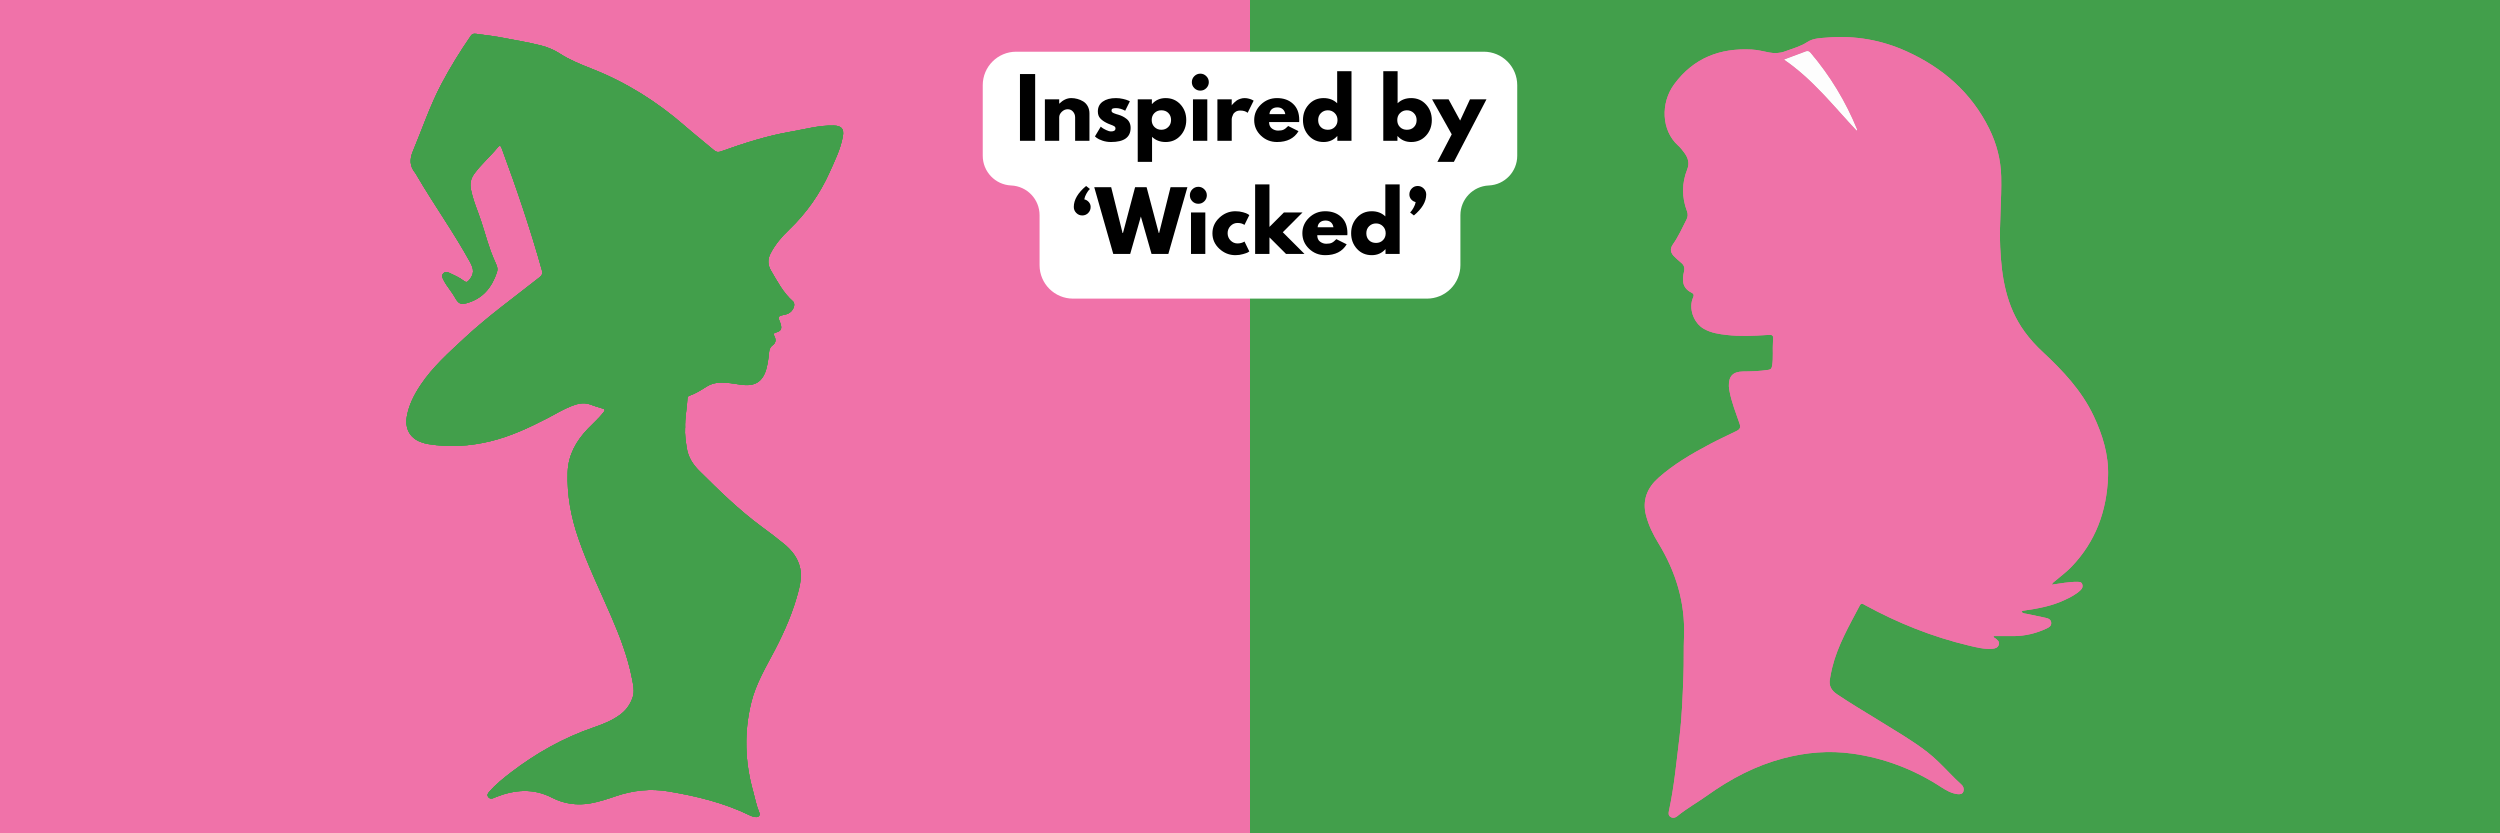 <svg xmlns="http://www.w3.org/2000/svg" xmlns:xlink="http://www.w3.org/1999/xlink" width="1200" zoomAndPan="magnify" viewBox="0 0 900 300" height="400" preserveAspectRatio="xMidYMid meet" version="1.0"><defs><g/><clipPath id="630f036d84"><path d="M 0 0 L 450 0 L 450 300 L 0 300 Z M 0 0 " clip-rule="nonzero"/></clipPath><clipPath id="856cf15c92"><rect x="0" width="450" y="0" height="300"/></clipPath><clipPath id="9548d6683c"><path d="M 0 0 L 450 0 L 450 300 L 0 300 Z M 0 0 " clip-rule="nonzero"/></clipPath><clipPath id="753f4f5908"><rect x="0" width="450" y="0" height="300"/></clipPath><clipPath id="b219a38b5c"><path d="M 146 12 L 304 12 L 304 294.465 L 146 294.465 Z M 146 12 " clip-rule="nonzero"/></clipPath><clipPath id="43a55a4546"><path d="M 0.52 0.48 L 193.48 0.48 L 193.48 89.762 L 0.52 89.762 Z M 0.52 0.48 " clip-rule="nonzero"/></clipPath><clipPath id="56331c7255"><rect x="0" width="194" y="0" height="90"/></clipPath></defs><rect x="-90" width="1080" fill="#ffffff" y="-30" height="360" fill-opacity="1"/><rect x="-90" width="1080" fill="#429f4b" y="-30" height="360" fill-opacity="1"/><g transform="matrix(1, 0, 0, 1, 450, 0)"><g clip-path="url(#856cf15c92)"><g clip-path="url(#630f036d84)"><rect x="-648" width="1296" fill="#429f4b" height="432" y="-66" fill-opacity="1"/></g></g></g><path fill="#ef72a8" d="M 738.637 210.48 C 741.816 210.066 744.77 209.418 747.805 209.477 C 748.527 209.488 749.281 209.441 749.602 210.293 C 749.906 211.105 749.66 211.793 749.059 212.383 C 747.332 214.059 745.219 215.098 743.066 216.09 C 738.578 218.168 733.793 219.062 728.949 219.762 C 728.523 219.82 728.051 219.762 727.758 220.246 C 728.277 220.918 729.102 220.871 729.812 221.023 C 731.996 221.52 734.207 221.945 736.406 222.418 C 737.422 222.629 738.367 223.02 738.438 224.234 C 738.508 225.355 737.633 225.852 736.77 226.254 C 733.098 227.977 729.234 228.934 725.168 228.992 C 722.676 229.027 720.172 228.992 717.668 228.992 C 717.691 229.594 718.105 229.617 718.34 229.809 C 719.062 230.41 719.922 230.965 719.57 232.086 C 719.215 233.195 718.211 233.492 717.207 233.562 C 714.312 233.773 711.535 233.055 708.77 232.395 C 695.609 229.254 683.156 224.27 671.309 217.777 C 670.609 217.387 670.078 216.926 669.5 218.012 C 665.707 225.25 661.559 232.336 659.586 240.363 C 659.246 241.742 658.996 243.148 658.75 244.555 C 658.336 246.891 659.328 248.566 661.23 249.867 C 666.215 253.277 671.461 256.289 676.578 259.488 C 682.391 263.125 688.379 266.523 693.812 270.738 C 696.719 272.992 699.273 275.66 701.848 278.293 C 703.219 279.699 704.602 281.094 706.066 282.402 C 706.879 283.133 707.105 284.008 706.82 284.918 C 706.504 285.934 705.5 285.992 704.613 285.875 C 702.484 285.59 700.652 284.551 698.906 283.418 C 689.102 277.02 678.418 272.91 666.828 271.293 C 658.477 270.125 650.242 270.832 642.043 272.98 C 631.941 275.637 622.965 280.395 614.527 286.418 C 611.008 288.93 607.191 291.043 603.836 293.809 C 603.113 294.398 602.277 294.656 601.402 294.09 C 600.562 293.547 600.633 292.758 600.824 291.895 C 602.727 283.098 603.539 274.148 604.629 265.238 C 605.523 257.883 605.762 250.492 606.043 243.102 C 606.223 238.438 606.07 233.773 606.246 229.109 C 606.707 216.926 603.305 205.84 597.008 195.512 C 595.117 192.418 593.523 189.184 592.59 185.629 C 591.125 180.094 593.012 175.605 597.031 172.031 C 602.68 167 609.211 163.246 615.875 159.715 C 618.934 158.098 622.09 156.684 625.184 155.137 C 626.367 154.547 626.719 153.895 626.258 152.562 C 624.926 148.68 623.375 144.852 622.621 140.793 C 622.516 140.203 622.418 139.598 622.395 139.008 C 622.301 135.434 623.859 133.777 627.512 133.742 C 630.535 133.719 633.535 133.625 636.539 133.164 C 637.578 133.012 637.824 132.574 637.98 131.605 C 638.441 128.762 638.074 125.906 638.273 123.059 C 638.453 120.508 638.441 120.449 635.828 120.617 C 631.113 120.922 626.402 121.125 621.688 120.594 C 618.84 120.273 616.039 119.848 613.477 118.43 C 609.695 116.328 607.77 110.98 609.543 107.027 C 609.98 106.047 609.543 105.645 608.914 105.34 C 605.621 103.699 605.5 100.887 606.223 97.891 C 606.578 96.402 606.281 95.387 605.09 94.488 C 604.309 93.898 603.633 93.168 602.902 92.508 C 601.391 91.137 601.059 89.66 602.242 87.984 C 604.215 85.188 605.598 82.082 607.133 79.059 C 607.641 78.066 607.711 77.086 607.32 76.047 C 605.418 71.008 605.418 65.953 607.414 60.949 C 608.324 58.672 607.664 56.758 606.328 54.953 C 605.645 54.031 604.922 53.098 604.07 52.344 C 598.117 46.961 597.715 37.066 602.762 30.266 C 609.73 20.867 619.207 17.242 630.582 17.836 C 632.699 17.941 634.801 18.484 636.902 18.898 C 638.84 19.273 640.73 19.191 642.574 18.508 C 645.328 17.469 648.188 16.762 650.715 15.094 C 652.816 13.727 655.43 13.727 657.887 13.523 C 667.762 12.723 677.309 14.398 686.277 18.449 C 699.309 24.34 709.68 33.301 716.105 46.309 C 718.777 51.719 720.277 57.453 720.43 63.559 C 720.633 72.012 719.699 80.43 720.066 88.883 C 720.539 99.754 722.227 110.285 728.832 119.387 C 730.77 122.055 732.977 124.477 735.41 126.73 C 742.629 133.449 749.375 140.602 753.664 149.645 C 756.949 156.562 759.172 163.801 758.898 171.512 C 758.461 184 754.387 195.133 745.547 204.234 C 743.871 205.961 741.898 207.387 740.066 208.969 C 739.582 209.383 738.969 209.691 738.637 210.492 Z M 642.328 21.457 C 652.688 28.531 660.105 38.152 668.449 47.02 C 668.484 46.734 668.52 46.676 668.496 46.629 C 664.371 36.547 658.797 27.348 651.742 19.027 C 651.293 18.508 650.809 18.281 650.148 18.531 C 647.645 19.465 645.137 20.395 642.316 21.457 Z M 642.328 21.457 " fill-opacity="1" fill-rule="nonzero"/><path fill="#fdfdfd" d="M 642.328 21.457 C 645.148 20.406 647.656 19.465 650.16 18.531 C 650.809 18.281 651.305 18.508 651.754 19.027 C 658.809 27.336 664.383 36.547 668.508 46.629 C 668.52 46.676 668.508 46.734 668.461 47.02 C 660.121 38.152 652.688 28.531 642.34 21.457 Z M 642.328 21.457 " fill-opacity="1" fill-rule="nonzero"/><path fill="#ef72a8" d="M 738.637 210.48 C 741.816 210.066 744.77 209.418 747.805 209.477 C 748.527 209.488 749.281 209.441 749.602 210.293 C 749.906 211.105 749.66 211.793 749.059 212.383 C 747.332 214.059 745.219 215.098 743.066 216.09 C 738.578 218.168 733.793 219.062 728.949 219.762 C 728.523 219.82 728.051 219.762 727.758 220.246 C 728.277 220.918 729.102 220.871 729.812 221.023 C 731.996 221.52 734.207 221.945 736.406 222.418 C 737.422 222.629 738.367 223.02 738.438 224.234 C 738.508 225.355 737.633 225.852 736.77 226.254 C 733.098 227.977 729.234 228.934 725.168 228.992 C 722.676 229.027 720.172 228.992 717.668 228.992 C 717.691 229.594 718.105 229.617 718.34 229.809 C 719.062 230.41 719.922 230.965 719.57 232.086 C 719.215 233.195 718.211 233.492 717.207 233.562 C 714.312 233.773 711.535 233.055 708.77 232.395 C 695.609 229.254 683.156 224.27 671.309 217.777 C 670.609 217.387 670.078 216.926 669.5 218.012 C 665.707 225.25 661.559 232.336 659.586 240.363 C 659.246 241.742 658.996 243.148 658.75 244.555 C 658.336 246.891 659.328 248.566 661.23 249.867 C 666.215 253.277 671.461 256.289 676.578 259.488 C 682.391 263.125 688.379 266.523 693.812 270.738 C 696.719 272.992 699.273 275.66 701.848 278.293 C 703.219 279.699 704.602 281.094 706.066 282.402 C 706.879 283.133 707.105 284.008 706.82 284.918 C 706.504 285.934 705.5 285.992 704.613 285.875 C 702.484 285.59 700.652 284.551 698.906 283.418 C 689.102 277.02 678.418 272.91 666.828 271.293 C 658.477 270.125 650.242 270.832 642.043 272.98 C 631.941 275.637 622.965 280.395 614.527 286.418 C 611.008 288.93 607.191 291.043 603.836 293.809 C 603.113 294.398 602.277 294.656 601.402 294.09 C 600.562 293.547 600.633 292.758 600.824 291.895 C 602.727 283.098 603.539 274.148 604.629 265.238 C 605.523 257.883 605.762 250.492 606.043 243.102 C 606.223 238.438 606.07 233.773 606.246 229.109 C 606.707 216.926 603.305 205.84 597.008 195.512 C 595.117 192.418 593.523 189.184 592.59 185.629 C 591.125 180.094 593.012 175.605 597.031 172.031 C 602.68 167 609.211 163.246 615.875 159.715 C 618.934 158.098 622.09 156.684 625.184 155.137 C 626.367 154.547 626.719 153.895 626.258 152.562 C 624.926 148.68 623.375 144.852 622.621 140.793 C 622.516 140.203 622.418 139.598 622.395 139.008 C 622.301 135.434 623.859 133.777 627.512 133.742 C 630.535 133.719 633.535 133.625 636.539 133.164 C 637.578 133.012 637.824 132.574 637.98 131.605 C 638.441 128.762 638.074 125.906 638.273 123.059 C 638.453 120.508 638.441 120.449 635.828 120.617 C 631.113 120.922 626.402 121.125 621.688 120.594 C 618.84 120.273 616.039 119.848 613.477 118.43 C 609.695 116.328 607.77 110.98 609.543 107.027 C 609.98 106.047 609.543 105.645 608.914 105.34 C 605.621 103.699 605.5 100.887 606.223 97.891 C 606.578 96.402 606.281 95.387 605.09 94.488 C 604.309 93.898 603.633 93.168 602.902 92.508 C 601.391 91.137 601.059 89.66 602.242 87.984 C 604.215 85.188 605.598 82.082 607.133 79.059 C 607.641 78.066 607.711 77.086 607.32 76.047 C 605.418 71.008 605.418 65.953 607.414 60.949 C 608.324 58.672 607.664 56.758 606.328 54.953 C 605.645 54.031 604.922 53.098 604.07 52.344 C 598.117 46.961 597.715 37.066 602.762 30.266 C 609.73 20.867 619.207 17.242 630.582 17.836 C 632.699 17.941 634.801 18.484 636.902 18.898 C 638.84 19.273 640.73 19.191 642.574 18.508 C 645.328 17.469 648.188 16.762 650.715 15.094 C 652.816 13.727 655.43 13.727 657.887 13.523 C 667.762 12.723 677.309 14.398 686.277 18.449 C 699.309 24.34 709.68 33.301 716.105 46.309 C 718.777 51.719 720.277 57.453 720.43 63.559 C 720.633 72.012 719.699 80.43 720.066 88.883 C 720.539 99.754 722.227 110.285 728.832 119.387 C 730.77 122.055 732.977 124.477 735.41 126.73 C 742.629 133.449 749.375 140.602 753.664 149.645 C 756.949 156.562 759.172 163.801 758.898 171.512 C 758.461 184 754.387 195.133 745.547 204.234 C 743.871 205.961 741.898 207.387 740.066 208.969 C 739.582 209.383 738.969 209.691 738.637 210.492 Z M 642.328 21.457 C 652.688 28.531 660.105 38.152 668.449 47.02 C 668.484 46.734 668.52 46.676 668.496 46.629 C 664.371 36.547 658.797 27.348 651.742 19.027 C 651.293 18.508 650.809 18.281 650.148 18.531 C 647.645 19.465 645.137 20.395 642.316 21.457 Z M 642.328 21.457 " fill-opacity="1" fill-rule="nonzero"/><path fill="#fdfdfd" d="M 642.328 21.457 C 645.148 20.406 647.656 19.465 650.16 18.531 C 650.809 18.281 651.305 18.508 651.754 19.027 C 658.809 27.336 664.383 36.547 668.508 46.629 C 668.52 46.676 668.508 46.734 668.461 47.02 C 660.121 38.152 652.688 28.531 642.34 21.457 Z M 642.328 21.457 " fill-opacity="1" fill-rule="nonzero"/><g><g clip-path="url(#753f4f5908)"><g clip-path="url(#9548d6683c)"><rect x="-198" width="1296" fill="#f072a9" height="432" y="-66" fill-opacity="1"/></g></g></g><g clip-path="url(#b219a38b5c)"><path fill="#429f4b" d="M 246.633 154.047 C 246.496 156.383 246.855 158.805 247.219 161.23 C 247.715 164.523 249.406 167.184 251.719 169.484 C 258.84 176.555 266 183.578 274.105 189.555 C 276.855 191.582 279.602 193.633 282.238 195.809 C 285.07 198.145 287.32 200.953 288.078 204.668 C 288.613 207.305 288.18 209.926 287.52 212.488 C 285.594 220.008 282.559 227.066 278.98 233.941 C 275.773 240.066 272.156 246.008 270.465 252.844 C 267.816 263.598 268.141 274.262 271.125 284.875 C 271.844 287.449 272.305 290.094 273.359 292.582 C 273.746 293.488 273.125 294.234 272.094 294.137 C 271.359 294.062 270.637 293.875 269.969 293.539 C 260.656 288.988 250.688 286.578 240.555 284.887 C 234.227 283.832 227.938 284.504 221.82 286.578 C 218.801 287.598 215.777 288.629 212.621 289.188 C 207.773 290.047 203.113 289.41 198.734 287.164 C 192.047 283.719 185.371 284.254 178.633 286.891 C 178.375 286.988 178.125 287.102 177.875 287.223 C 177.094 287.574 176.309 287.672 175.75 286.891 C 175.203 286.117 175.715 285.508 176.223 284.938 C 178.523 282.316 181.246 280.152 183.992 278.039 C 193.004 271.129 202.789 265.648 213.566 261.918 C 217.07 260.699 220.613 259.371 223.609 257.008 C 225.648 255.406 227.031 253.305 227.801 250.93 C 228.496 248.793 227.949 246.52 227.539 244.355 C 226.047 236.602 223.227 229.281 220.117 222.047 C 216.066 212.625 211.516 203.414 208.184 193.695 C 205.547 186.027 204.082 178.172 204.355 170.031 C 204.566 163.742 207.449 158.73 211.664 154.32 C 213.516 152.379 215.555 150.629 217.223 148.504 C 217.793 147.77 218.016 147.348 216.836 147.035 C 215.32 146.637 213.84 146.078 212.359 145.57 C 210.109 144.797 207.996 145.309 205.883 146.117 C 202.801 147.297 200.016 149.035 197.109 150.539 C 190.492 153.957 183.73 157.129 176.461 158.867 C 169.176 160.621 161.754 161.094 154.309 159.887 C 153.312 159.727 152.316 159.453 151.371 159.09 C 147.496 157.586 145.73 154.219 146.461 149.957 C 147.195 145.77 149.098 142.09 151.41 138.609 C 155.762 132.082 161.578 126.938 167.273 121.641 C 175.762 113.75 185.16 107.012 194.223 99.84 C 195.145 99.109 195.418 98.449 195.082 97.27 C 190.93 82.441 185.992 67.887 180.648 53.457 C 180.227 52.301 179.879 52.176 179.094 53.145 C 176.461 56.414 173.203 59.137 170.715 62.578 C 169.41 64.395 169.102 66.219 169.547 68.32 C 170.105 70.992 170.988 73.578 171.973 76.125 C 173.762 80.789 174.953 85.648 176.633 90.348 C 177.242 92.035 177.977 93.688 178.695 95.344 C 179.094 96.238 179.195 97.094 178.883 98.027 C 177.055 103.547 173.711 107.598 167.918 109.152 C 165.695 109.746 164.949 109.152 163.793 107.102 C 162.883 105.496 161.703 104.055 160.684 102.516 C 160.223 101.816 159.812 101.098 159.465 100.352 C 159.141 99.656 159.02 98.91 159.703 98.312 C 160.312 97.789 160.98 97.891 161.652 98.199 C 163.504 99.047 165.371 99.879 167 101.121 C 167.871 101.781 168.266 101.582 168.965 100.738 C 170.703 98.598 170.652 96.957 169.223 94.359 C 163.406 83.77 156.371 73.938 150.266 63.547 C 149.98 63.074 149.746 62.555 149.395 62.133 C 147.445 59.746 147.48 57.246 148.625 54.5 C 152.008 46.41 154.793 38.055 158.895 30.273 C 162.062 24.258 165.645 18.48 169.512 12.887 C 170.219 11.867 171.164 12.152 172.008 12.266 C 175.078 12.652 178.148 13.047 181.184 13.633 C 185.758 14.516 190.371 15.25 194.895 16.418 C 197.246 17.027 199.434 17.957 201.484 19.262 C 205.039 21.551 208.953 23.152 212.859 24.684 C 225.266 29.543 236.367 36.477 246.398 45.203 C 249.879 48.234 253.508 51.121 257.039 54.09 C 257.809 54.75 258.52 54.898 259.523 54.523 C 267.879 51.516 276.332 48.82 285.109 47.328 C 290.105 46.469 295.027 45.055 300.176 45.203 C 302.961 45.289 303.93 46.383 303.418 49.156 C 302.586 53.703 300.535 57.805 298.672 61.98 C 295.152 69.852 290.293 76.734 284.062 82.703 C 281.453 85.199 279.105 87.922 277.414 91.18 C 276.281 93.355 276.32 95.305 277.574 97.457 C 279.875 101.359 281.949 105.387 285.43 108.457 C 286.625 109.512 285.555 112.098 283.668 112.918 C 282.957 113.227 282.164 113.352 281.391 113.527 C 280.422 113.75 280.051 114.234 280.496 115.215 C 280.707 115.676 280.871 116.16 281.02 116.645 C 281.555 118.336 281.145 119.207 279.426 119.652 C 278.445 119.902 278.371 120.273 278.793 121.094 C 279.426 122.301 279.316 123.418 278.148 124.289 C 276.703 125.348 276.867 126.988 276.691 128.465 C 276.531 129.758 276.332 131.027 276.02 132.281 C 274.715 137.426 271.867 139.266 266.598 138.461 C 264.223 138.098 261.863 137.688 259.438 137.727 C 257.637 137.75 255.98 138.16 254.441 139.129 C 252.453 140.387 250.461 141.664 248.211 142.449 C 247.789 142.598 247.516 142.797 247.492 143.32 C 247.328 146.875 246.523 150.367 246.66 154.07 Z M 246.633 154.047 " fill-opacity="1" fill-rule="nonzero"/><path fill="#429f4b" d="M 246.633 154.047 C 246.496 156.383 246.855 158.805 247.219 161.23 C 247.715 164.523 249.406 167.184 251.719 169.484 C 258.84 176.555 266 183.578 274.105 189.555 C 276.855 191.582 279.602 193.633 282.238 195.809 C 285.07 198.145 287.32 200.953 288.078 204.668 C 288.613 207.305 288.18 209.926 287.52 212.488 C 285.594 220.008 282.559 227.066 278.98 233.941 C 275.773 240.066 272.156 246.008 270.465 252.844 C 267.816 263.598 268.141 274.262 271.125 284.875 C 271.844 287.449 272.305 290.094 273.359 292.582 C 273.746 293.488 273.125 294.234 272.094 294.137 C 271.359 294.062 270.637 293.875 269.969 293.539 C 260.656 288.988 250.688 286.578 240.555 284.887 C 234.227 283.832 227.938 284.504 221.82 286.578 C 218.801 287.598 215.777 288.629 212.621 289.188 C 207.773 290.047 203.113 289.41 198.734 287.164 C 192.047 283.719 185.371 284.254 178.633 286.891 C 178.375 286.988 178.125 287.102 177.875 287.223 C 177.094 287.574 176.309 287.672 175.75 286.891 C 175.203 286.117 175.715 285.508 176.223 284.938 C 178.523 282.316 181.246 280.152 183.992 278.039 C 193.004 271.129 202.789 265.648 213.566 261.918 C 217.07 260.699 220.613 259.371 223.609 257.008 C 225.648 255.406 227.031 253.305 227.801 250.93 C 228.496 248.793 227.949 246.52 227.539 244.355 C 226.047 236.602 223.227 229.281 220.117 222.047 C 216.066 212.625 211.516 203.414 208.184 193.695 C 205.547 186.027 204.082 178.172 204.355 170.031 C 204.566 163.742 207.449 158.73 211.664 154.32 C 213.516 152.379 215.555 150.629 217.223 148.504 C 217.793 147.77 218.016 147.348 216.836 147.035 C 215.32 146.637 213.84 146.078 212.359 145.57 C 210.109 144.797 207.996 145.309 205.883 146.117 C 202.801 147.297 200.016 149.035 197.109 150.539 C 190.492 153.957 183.73 157.129 176.461 158.867 C 169.176 160.621 161.754 161.094 154.309 159.887 C 153.312 159.727 152.316 159.453 151.371 159.09 C 147.496 157.586 145.73 154.219 146.461 149.957 C 147.195 145.77 149.098 142.09 151.41 138.609 C 155.762 132.082 161.578 126.938 167.273 121.641 C 175.762 113.75 185.16 107.012 194.223 99.84 C 195.145 99.109 195.418 98.449 195.082 97.27 C 190.93 82.441 185.992 67.887 180.648 53.457 C 180.227 52.301 179.879 52.176 179.094 53.145 C 176.461 56.414 173.203 59.137 170.715 62.578 C 169.41 64.395 169.102 66.219 169.547 68.32 C 170.105 70.992 170.988 73.578 171.973 76.125 C 173.762 80.789 174.953 85.648 176.633 90.348 C 177.242 92.035 177.977 93.688 178.695 95.344 C 179.094 96.238 179.195 97.094 178.883 98.027 C 177.055 103.547 173.711 107.598 167.918 109.152 C 165.695 109.746 164.949 109.152 163.793 107.102 C 162.883 105.496 161.703 104.055 160.684 102.516 C 160.223 101.816 159.812 101.098 159.465 100.352 C 159.141 99.656 159.02 98.91 159.703 98.312 C 160.312 97.789 160.98 97.891 161.652 98.199 C 163.504 99.047 165.371 99.879 167 101.121 C 167.871 101.781 168.266 101.582 168.965 100.738 C 170.703 98.598 170.652 96.957 169.223 94.359 C 163.406 83.77 156.371 73.938 150.266 63.547 C 149.98 63.074 149.746 62.555 149.395 62.133 C 147.445 59.746 147.48 57.246 148.625 54.5 C 152.008 46.41 154.793 38.055 158.895 30.273 C 162.062 24.258 165.645 18.48 169.512 12.887 C 170.219 11.867 171.164 12.152 172.008 12.266 C 175.078 12.652 178.148 13.047 181.184 13.633 C 185.758 14.516 190.371 15.25 194.895 16.418 C 197.246 17.027 199.434 17.957 201.484 19.262 C 205.039 21.551 208.953 23.152 212.859 24.684 C 225.266 29.543 236.367 36.477 246.398 45.203 C 249.879 48.234 253.508 51.121 257.039 54.09 C 257.809 54.75 258.52 54.898 259.523 54.523 C 267.879 51.516 276.332 48.82 285.109 47.328 C 290.105 46.469 295.027 45.055 300.176 45.203 C 302.961 45.289 303.93 46.383 303.418 49.156 C 302.586 53.703 300.535 57.805 298.672 61.98 C 295.152 69.852 290.293 76.734 284.062 82.703 C 281.453 85.199 279.105 87.922 277.414 91.18 C 276.281 93.355 276.32 95.305 277.574 97.457 C 279.875 101.359 281.949 105.387 285.43 108.457 C 286.625 109.512 285.555 112.098 283.668 112.918 C 282.957 113.227 282.164 113.352 281.391 113.527 C 280.422 113.75 280.051 114.234 280.496 115.215 C 280.707 115.676 280.871 116.16 281.02 116.645 C 281.555 118.336 281.145 119.207 279.426 119.652 C 278.445 119.902 278.371 120.273 278.793 121.094 C 279.426 122.301 279.316 123.418 278.148 124.289 C 276.703 125.348 276.867 126.988 276.691 128.465 C 276.531 129.758 276.332 131.027 276.02 132.281 C 274.715 137.426 271.867 139.266 266.598 138.461 C 264.223 138.098 261.863 137.688 259.438 137.727 C 257.637 137.75 255.98 138.16 254.441 139.129 C 252.453 140.387 250.461 141.664 248.211 142.449 C 247.789 142.598 247.516 142.797 247.492 143.32 C 247.328 146.875 246.523 150.367 246.66 154.07 Z M 246.633 154.047 " fill-opacity="1" fill-rule="nonzero"/><path fill="#429f4b" d="M 246.633 154.047 C 246.496 156.383 246.855 158.805 247.219 161.23 C 247.715 164.523 249.406 167.184 251.719 169.484 C 258.84 176.555 266 183.578 274.105 189.555 C 276.855 191.582 279.602 193.633 282.238 195.809 C 285.07 198.145 287.32 200.953 288.078 204.668 C 288.613 207.305 288.18 209.926 287.52 212.488 C 285.594 220.008 282.559 227.066 278.98 233.941 C 275.773 240.066 272.156 246.008 270.465 252.844 C 267.816 263.598 268.141 274.262 271.125 284.875 C 271.844 287.449 272.305 290.094 273.359 292.582 C 273.746 293.488 273.125 294.234 272.094 294.137 C 271.359 294.062 270.637 293.875 269.969 293.539 C 260.656 288.988 250.688 286.578 240.555 284.887 C 234.227 283.832 227.938 284.504 221.82 286.578 C 218.801 287.598 215.777 288.629 212.621 289.188 C 207.773 290.047 203.113 289.41 198.734 287.164 C 192.047 283.719 185.371 284.254 178.633 286.891 C 178.375 286.988 178.125 287.102 177.875 287.223 C 177.094 287.574 176.309 287.672 175.75 286.891 C 175.203 286.117 175.715 285.508 176.223 284.938 C 178.523 282.316 181.246 280.152 183.992 278.039 C 193.004 271.129 202.789 265.648 213.566 261.918 C 217.07 260.699 220.613 259.371 223.609 257.008 C 225.648 255.406 227.031 253.305 227.801 250.93 C 228.496 248.793 227.949 246.52 227.539 244.355 C 226.047 236.602 223.227 229.281 220.117 222.047 C 216.066 212.625 211.516 203.414 208.184 193.695 C 205.547 186.027 204.082 178.172 204.355 170.031 C 204.566 163.742 207.449 158.73 211.664 154.32 C 213.516 152.379 215.555 150.629 217.223 148.504 C 217.793 147.77 218.016 147.348 216.836 147.035 C 215.32 146.637 213.84 146.078 212.359 145.57 C 210.109 144.797 207.996 145.309 205.883 146.117 C 202.801 147.297 200.016 149.035 197.109 150.539 C 190.492 153.957 183.73 157.129 176.461 158.867 C 169.176 160.621 161.754 161.094 154.309 159.887 C 153.312 159.727 152.316 159.453 151.371 159.09 C 147.496 157.586 145.73 154.219 146.461 149.957 C 147.195 145.77 149.098 142.09 151.41 138.609 C 155.762 132.082 161.578 126.938 167.273 121.641 C 175.762 113.75 185.16 107.012 194.223 99.84 C 195.145 99.109 195.418 98.449 195.082 97.27 C 190.93 82.441 185.992 67.887 180.648 53.457 C 180.227 52.301 179.879 52.176 179.094 53.145 C 176.461 56.414 173.203 59.137 170.715 62.578 C 169.41 64.395 169.102 66.219 169.547 68.32 C 170.105 70.992 170.988 73.578 171.973 76.125 C 173.762 80.789 174.953 85.648 176.633 90.348 C 177.242 92.035 177.977 93.688 178.695 95.344 C 179.094 96.238 179.195 97.094 178.883 98.027 C 177.055 103.547 173.711 107.598 167.918 109.152 C 165.695 109.746 164.949 109.152 163.793 107.102 C 162.883 105.496 161.703 104.055 160.684 102.516 C 160.223 101.816 159.812 101.098 159.465 100.352 C 159.141 99.656 159.02 98.91 159.703 98.312 C 160.312 97.789 160.98 97.891 161.652 98.199 C 163.504 99.047 165.371 99.879 167 101.121 C 167.871 101.781 168.266 101.582 168.965 100.738 C 170.703 98.598 170.652 96.957 169.223 94.359 C 163.406 83.77 156.371 73.938 150.266 63.547 C 149.98 63.074 149.746 62.555 149.395 62.133 C 147.445 59.746 147.48 57.246 148.625 54.5 C 152.008 46.41 154.793 38.055 158.895 30.273 C 162.062 24.258 165.645 18.48 169.512 12.887 C 170.219 11.867 171.164 12.152 172.008 12.266 C 175.078 12.652 178.148 13.047 181.184 13.633 C 185.758 14.516 190.371 15.25 194.895 16.418 C 197.246 17.027 199.434 17.957 201.484 19.262 C 205.039 21.551 208.953 23.152 212.859 24.684 C 225.266 29.543 236.367 36.477 246.398 45.203 C 249.879 48.234 253.508 51.121 257.039 54.09 C 257.809 54.75 258.52 54.898 259.523 54.523 C 267.879 51.516 276.332 48.82 285.109 47.328 C 290.105 46.469 295.027 45.055 300.176 45.203 C 302.961 45.289 303.93 46.383 303.418 49.156 C 302.586 53.703 300.535 57.805 298.672 61.98 C 295.152 69.852 290.293 76.734 284.062 82.703 C 281.453 85.199 279.105 87.922 277.414 91.18 C 276.281 93.355 276.32 95.305 277.574 97.457 C 279.875 101.359 281.949 105.387 285.43 108.457 C 286.625 109.512 285.555 112.098 283.668 112.918 C 282.957 113.227 282.164 113.352 281.391 113.527 C 280.422 113.75 280.051 114.234 280.496 115.215 C 280.707 115.676 280.871 116.16 281.02 116.645 C 281.555 118.336 281.145 119.207 279.426 119.652 C 278.445 119.902 278.371 120.273 278.793 121.094 C 279.426 122.301 279.316 123.418 278.148 124.289 C 276.703 125.348 276.867 126.988 276.691 128.465 C 276.531 129.758 276.332 131.027 276.02 132.281 C 274.715 137.426 271.867 139.266 266.598 138.461 C 264.223 138.098 261.863 137.688 259.438 137.727 C 257.637 137.75 255.98 138.16 254.441 139.129 C 252.453 140.387 250.461 141.664 248.211 142.449 C 247.789 142.598 247.516 142.797 247.492 143.32 C 247.328 146.875 246.523 150.367 246.66 154.07 Z M 246.633 154.047 " fill-opacity="1" fill-rule="nonzero"/><path fill="#429f4b" d="M 246.633 154.047 C 246.496 156.383 246.855 158.805 247.219 161.23 C 247.715 164.523 249.406 167.184 251.719 169.484 C 258.84 176.555 266 183.578 274.105 189.555 C 276.855 191.582 279.602 193.633 282.238 195.809 C 285.07 198.145 287.32 200.953 288.078 204.668 C 288.613 207.305 288.18 209.926 287.52 212.488 C 285.594 220.008 282.559 227.066 278.98 233.941 C 275.773 240.066 272.156 246.008 270.465 252.844 C 267.816 263.598 268.141 274.262 271.125 284.875 C 271.844 287.449 272.305 290.094 273.359 292.582 C 273.746 293.488 273.125 294.234 272.094 294.137 C 271.359 294.062 270.637 293.875 269.969 293.539 C 260.656 288.988 250.688 286.578 240.555 284.887 C 234.227 283.832 227.938 284.504 221.82 286.578 C 218.801 287.598 215.777 288.629 212.621 289.188 C 207.773 290.047 203.113 289.41 198.734 287.164 C 192.047 283.719 185.371 284.254 178.633 286.891 C 178.375 286.988 178.125 287.102 177.875 287.223 C 177.094 287.574 176.309 287.672 175.75 286.891 C 175.203 286.117 175.715 285.508 176.223 284.938 C 178.523 282.316 181.246 280.152 183.992 278.039 C 193.004 271.129 202.789 265.648 213.566 261.918 C 217.07 260.699 220.613 259.371 223.609 257.008 C 225.648 255.406 227.031 253.305 227.801 250.93 C 228.496 248.793 227.949 246.52 227.539 244.355 C 226.047 236.602 223.227 229.281 220.117 222.047 C 216.066 212.625 211.516 203.414 208.184 193.695 C 205.547 186.027 204.082 178.172 204.355 170.031 C 204.566 163.742 207.449 158.73 211.664 154.32 C 213.516 152.379 215.555 150.629 217.223 148.504 C 217.793 147.77 218.016 147.348 216.836 147.035 C 215.32 146.637 213.84 146.078 212.359 145.57 C 210.109 144.797 207.996 145.309 205.883 146.117 C 202.801 147.297 200.016 149.035 197.109 150.539 C 190.492 153.957 183.73 157.129 176.461 158.867 C 169.176 160.621 161.754 161.094 154.309 159.887 C 153.312 159.727 152.316 159.453 151.371 159.09 C 147.496 157.586 145.73 154.219 146.461 149.957 C 147.195 145.77 149.098 142.09 151.41 138.609 C 155.762 132.082 161.578 126.938 167.273 121.641 C 175.762 113.75 185.16 107.012 194.223 99.84 C 195.145 99.109 195.418 98.449 195.082 97.27 C 190.93 82.441 185.992 67.887 180.648 53.457 C 180.227 52.301 179.879 52.176 179.094 53.145 C 176.461 56.414 173.203 59.137 170.715 62.578 C 169.41 64.395 169.102 66.219 169.547 68.32 C 170.105 70.992 170.988 73.578 171.973 76.125 C 173.762 80.789 174.953 85.648 176.633 90.348 C 177.242 92.035 177.977 93.688 178.695 95.344 C 179.094 96.238 179.195 97.094 178.883 98.027 C 177.055 103.547 173.711 107.598 167.918 109.152 C 165.695 109.746 164.949 109.152 163.793 107.102 C 162.883 105.496 161.703 104.055 160.684 102.516 C 160.223 101.816 159.812 101.098 159.465 100.352 C 159.141 99.656 159.02 98.91 159.703 98.312 C 160.312 97.789 160.98 97.891 161.652 98.199 C 163.504 99.047 165.371 99.879 167 101.121 C 167.871 101.781 168.266 101.582 168.965 100.738 C 170.703 98.598 170.652 96.957 169.223 94.359 C 163.406 83.77 156.371 73.938 150.266 63.547 C 149.98 63.074 149.746 62.555 149.395 62.133 C 147.445 59.746 147.48 57.246 148.625 54.5 C 152.008 46.41 154.793 38.055 158.895 30.273 C 162.062 24.258 165.645 18.48 169.512 12.887 C 170.219 11.867 171.164 12.152 172.008 12.266 C 175.078 12.652 178.148 13.047 181.184 13.633 C 185.758 14.516 190.371 15.25 194.895 16.418 C 197.246 17.027 199.434 17.957 201.484 19.262 C 205.039 21.551 208.953 23.152 212.859 24.684 C 225.266 29.543 236.367 36.477 246.398 45.203 C 249.879 48.234 253.508 51.121 257.039 54.09 C 257.809 54.75 258.52 54.898 259.523 54.523 C 267.879 51.516 276.332 48.82 285.109 47.328 C 290.105 46.469 295.027 45.055 300.176 45.203 C 302.961 45.289 303.93 46.383 303.418 49.156 C 302.586 53.703 300.535 57.805 298.672 61.98 C 295.152 69.852 290.293 76.734 284.062 82.703 C 281.453 85.199 279.105 87.922 277.414 91.18 C 276.281 93.355 276.32 95.305 277.574 97.457 C 279.875 101.359 281.949 105.387 285.43 108.457 C 286.625 109.512 285.555 112.098 283.668 112.918 C 282.957 113.227 282.164 113.352 281.391 113.527 C 280.422 113.75 280.051 114.234 280.496 115.215 C 280.707 115.676 280.871 116.16 281.02 116.645 C 281.555 118.336 281.145 119.207 279.426 119.652 C 278.445 119.902 278.371 120.273 278.793 121.094 C 279.426 122.301 279.316 123.418 278.148 124.289 C 276.703 125.348 276.867 126.988 276.691 128.465 C 276.531 129.758 276.332 131.027 276.02 132.281 C 274.715 137.426 271.867 139.266 266.598 138.461 C 264.223 138.098 261.863 137.688 259.438 137.727 C 257.637 137.75 255.98 138.16 254.441 139.129 C 252.453 140.387 250.461 141.664 248.211 142.449 C 247.789 142.598 247.516 142.797 247.492 143.32 C 247.328 146.875 246.523 150.367 246.66 154.07 Z M 246.633 154.047 " fill-opacity="1" fill-rule="nonzero"/></g><g transform="matrix(1, 0, 0, 1, 353, 18)"><g clip-path="url(#56331c7255)"><g clip-path="url(#43a55a4546)"><path fill="#ffffff" d="M 21.246 77.465 L 21.246 59.461 C 21.246 53.734 16.738 49.023 11.016 48.77 C 5.297 48.52 0.789 43.805 0.789 38.078 L 0.789 12.652 C 0.789 6.004 6.18 0.613 12.828 0.613 L 181.164 0.613 C 184.355 0.613 187.418 1.883 189.676 4.141 C 191.934 6.398 193.203 9.461 193.203 12.652 L 193.203 38.078 C 193.203 43.805 188.695 48.52 182.977 48.77 C 177.254 49.023 172.746 53.734 172.746 59.461 L 172.746 77.465 C 172.746 80.66 171.48 83.723 169.223 85.98 C 166.961 88.238 163.902 89.504 160.707 89.504 L 33.285 89.504 C 26.637 89.504 21.246 84.113 21.246 77.465 Z M 21.246 77.465 " fill-opacity="1" fill-rule="nonzero"/></g><g fill="#000000" fill-opacity="1"><g transform="translate(12.438, 32.688)"><g><path d="M 7.219 -24.031 L 7.219 0 L 1.75 0 L 1.75 -24.031 Z M 7.219 -24.031 "/></g></g></g><g fill="#000000" fill-opacity="1"><g transform="translate(21.406, 32.688)"><g><path d="M 1.75 0 L 1.75 -14.938 L 6.906 -14.938 L 6.906 -13.375 L 6.953 -13.375 C 8.297 -14.707 9.727 -15.375 11.25 -15.375 C 11.977 -15.375 12.707 -15.273 13.438 -15.078 C 14.164 -14.891 14.863 -14.594 15.531 -14.188 C 16.207 -13.781 16.754 -13.203 17.172 -12.453 C 17.586 -11.703 17.797 -10.832 17.797 -9.844 L 17.797 0 L 12.641 0 L 12.641 -8.453 C 12.641 -9.223 12.391 -9.898 11.891 -10.484 C 11.398 -11.066 10.754 -11.359 9.953 -11.359 C 9.18 -11.359 8.477 -11.055 7.844 -10.453 C 7.219 -9.848 6.906 -9.18 6.906 -8.453 L 6.906 0 Z M 1.75 0 "/></g></g></g><g fill="#000000" fill-opacity="1"><g transform="translate(40.507, 32.688)"><g><path d="M 8.25 -15.375 C 9.102 -15.375 9.945 -15.273 10.781 -15.078 C 11.613 -14.891 12.234 -14.695 12.641 -14.5 L 13.25 -14.219 L 11.562 -10.828 C 10.395 -11.453 9.289 -11.766 8.25 -11.766 C 7.664 -11.766 7.25 -11.703 7 -11.578 C 6.758 -11.453 6.641 -11.211 6.641 -10.859 C 6.641 -10.785 6.648 -10.707 6.672 -10.625 C 6.691 -10.551 6.727 -10.477 6.781 -10.406 C 6.844 -10.344 6.895 -10.285 6.938 -10.234 C 6.988 -10.191 7.07 -10.141 7.188 -10.078 C 7.312 -10.016 7.406 -9.969 7.469 -9.938 C 7.539 -9.914 7.648 -9.875 7.797 -9.812 C 7.953 -9.758 8.066 -9.719 8.141 -9.688 C 8.223 -9.656 8.359 -9.609 8.547 -9.547 C 8.734 -9.492 8.875 -9.457 8.969 -9.438 C 9.57 -9.258 10.098 -9.062 10.547 -8.844 C 10.992 -8.633 11.461 -8.344 11.953 -7.969 C 12.453 -7.602 12.836 -7.141 13.109 -6.578 C 13.379 -6.016 13.516 -5.375 13.516 -4.656 C 13.516 -1.258 11.156 0.438 6.438 0.438 C 5.363 0.438 4.348 0.273 3.391 -0.047 C 2.43 -0.379 1.738 -0.711 1.312 -1.047 L 0.672 -1.578 L 2.766 -5.094 C 2.922 -4.957 3.125 -4.797 3.375 -4.609 C 3.625 -4.43 4.078 -4.18 4.734 -3.859 C 5.398 -3.535 5.977 -3.375 6.469 -3.375 C 7.531 -3.375 8.062 -3.734 8.062 -4.453 C 8.062 -4.785 7.926 -5.039 7.656 -5.219 C 7.383 -5.406 6.922 -5.613 6.266 -5.844 C 5.617 -6.082 5.113 -6.301 4.75 -6.5 C 3.812 -6.977 3.07 -7.523 2.531 -8.141 C 1.988 -8.754 1.719 -9.566 1.719 -10.578 C 1.719 -12.086 2.305 -13.266 3.484 -14.109 C 4.66 -14.953 6.25 -15.375 8.25 -15.375 Z M 8.25 -15.375 "/></g></g></g><g fill="#000000" fill-opacity="1"><g transform="translate(54.833, 32.688)"><g><path d="M 17.125 -13.094 C 18.52 -11.57 19.219 -9.703 19.219 -7.484 C 19.219 -5.273 18.52 -3.398 17.125 -1.859 C 15.727 -0.328 13.953 0.438 11.797 0.438 C 9.816 0.438 8.188 -0.18 6.906 -1.422 L 6.906 7.578 L 1.75 7.578 L 1.75 -14.938 L 6.844 -14.938 L 6.844 -13.25 L 6.906 -13.25 C 8.188 -14.664 9.816 -15.375 11.797 -15.375 C 13.953 -15.375 15.727 -14.613 17.125 -13.094 Z M 12.734 -4.953 C 13.41 -5.609 13.75 -6.453 13.75 -7.484 C 13.75 -8.516 13.426 -9.352 12.781 -10 C 12.145 -10.656 11.301 -10.984 10.25 -10.984 C 9.238 -10.984 8.406 -10.648 7.75 -9.984 C 7.102 -9.328 6.781 -8.492 6.781 -7.484 C 6.781 -6.453 7.113 -5.609 7.781 -4.953 C 8.457 -4.297 9.281 -3.969 10.25 -3.969 C 11.238 -3.969 12.066 -4.297 12.734 -4.953 Z M 12.734 -4.953 "/></g></g></g><g fill="#000000" fill-opacity="1"><g transform="translate(74.72, 32.688)"><g><path d="M 2.234 -23.266 C 2.836 -23.867 3.555 -24.172 4.391 -24.172 C 5.234 -24.172 5.953 -23.867 6.547 -23.266 C 7.148 -22.672 7.453 -21.953 7.453 -21.109 C 7.453 -20.273 7.148 -19.555 6.547 -18.953 C 5.953 -18.359 5.234 -18.062 4.391 -18.062 C 3.555 -18.062 2.836 -18.359 2.234 -18.953 C 1.641 -19.555 1.344 -20.273 1.344 -21.109 C 1.344 -21.953 1.641 -22.672 2.234 -23.266 Z M 1.75 -14.938 L 1.75 0 L 6.906 0 L 6.906 -14.938 Z M 1.75 -14.938 "/></g></g></g><g fill="#000000" fill-opacity="1"><g transform="translate(83.513, 32.688)"><g><path d="M 1.75 0 L 1.75 -14.938 L 6.906 -14.938 L 6.906 -12.781 L 6.953 -12.781 C 6.992 -12.863 7.055 -12.961 7.141 -13.078 C 7.234 -13.191 7.426 -13.395 7.719 -13.688 C 8.008 -13.977 8.316 -14.238 8.641 -14.469 C 8.973 -14.707 9.398 -14.914 9.922 -15.094 C 10.453 -15.281 10.988 -15.375 11.531 -15.375 C 12.094 -15.375 12.645 -15.297 13.188 -15.141 C 13.738 -14.984 14.141 -14.828 14.391 -14.672 L 14.797 -14.453 L 12.641 -10.078 C 11.992 -10.617 11.098 -10.891 9.953 -10.891 C 9.336 -10.891 8.805 -10.754 8.359 -10.484 C 7.91 -10.211 7.594 -9.879 7.406 -9.484 C 7.227 -9.098 7.098 -8.77 7.016 -8.5 C 6.941 -8.227 6.906 -8.016 6.906 -7.859 L 6.906 0 Z M 1.75 0 "/></g></g></g><g fill="#000000" fill-opacity="1"><g transform="translate(97.839, 32.688)"><g><path d="M 16.859 -6.75 L 6.031 -6.75 C 6.031 -5.707 6.367 -4.93 7.047 -4.422 C 7.723 -3.922 8.461 -3.672 9.266 -3.672 C 10.098 -3.672 10.754 -3.781 11.234 -4 C 11.723 -4.227 12.281 -4.672 12.906 -5.328 L 16.625 -3.469 C 15.07 -0.863 12.492 0.438 8.891 0.438 C 6.629 0.438 4.691 -0.332 3.078 -1.875 C 1.473 -3.414 0.672 -5.273 0.672 -7.453 C 0.672 -9.629 1.473 -11.492 3.078 -13.047 C 4.691 -14.598 6.629 -15.375 8.891 -15.375 C 11.254 -15.375 13.176 -14.688 14.656 -13.312 C 16.145 -11.945 16.891 -9.992 16.891 -7.453 C 16.891 -7.109 16.879 -6.875 16.859 -6.75 Z M 6.172 -9.609 L 11.859 -9.609 C 11.734 -10.391 11.422 -10.988 10.922 -11.406 C 10.43 -11.82 9.801 -12.031 9.031 -12.031 C 8.176 -12.031 7.492 -11.805 6.984 -11.359 C 6.484 -10.91 6.211 -10.328 6.172 -9.609 Z M 6.172 -9.609 "/></g></g></g><g fill="#000000" fill-opacity="1"><g transform="translate(115.397, 32.688)"><g><path d="M 2.766 -1.844 C 1.367 -3.375 0.672 -5.242 0.672 -7.453 C 0.672 -9.672 1.367 -11.547 2.766 -13.078 C 4.16 -14.609 5.938 -15.375 8.094 -15.375 C 10.07 -15.375 11.703 -14.754 12.984 -13.516 L 12.984 -25.047 L 18.141 -25.047 L 18.141 0 L 13.047 0 L 13.047 -1.688 L 12.984 -1.688 C 11.703 -0.27 10.07 0.438 8.094 0.438 C 5.938 0.438 4.16 -0.32 2.766 -1.844 Z M 7.141 -9.984 C 6.473 -9.328 6.141 -8.484 6.141 -7.453 C 6.141 -6.422 6.457 -5.582 7.094 -4.938 C 7.738 -4.289 8.586 -3.969 9.641 -3.969 C 10.648 -3.969 11.477 -4.297 12.125 -4.953 C 12.781 -5.609 13.109 -6.441 13.109 -7.453 C 13.109 -8.484 12.77 -9.328 12.094 -9.984 C 11.426 -10.648 10.609 -10.984 9.641 -10.984 C 8.648 -10.984 7.816 -10.648 7.141 -9.984 Z M 7.141 -9.984 "/></g></g></g><g fill="#000000" fill-opacity="1"><g transform="translate(135.284, 32.688)"><g/></g></g><g fill="#000000" fill-opacity="1"><g transform="translate(143.233, 32.688)"><g><path d="M 17.125 -13.078 C 18.52 -11.547 19.219 -9.672 19.219 -7.453 C 19.219 -5.242 18.52 -3.375 17.125 -1.844 C 15.727 -0.32 13.953 0.438 11.797 0.438 C 9.816 0.438 8.188 -0.27 6.906 -1.688 L 6.844 -1.688 L 6.844 0 L 1.75 0 L 1.75 -25.047 L 6.906 -25.047 L 6.906 -13.516 C 8.188 -14.754 9.816 -15.375 11.797 -15.375 C 13.953 -15.375 15.727 -14.609 17.125 -13.078 Z M 12.781 -4.938 C 13.426 -5.582 13.75 -6.422 13.75 -7.453 C 13.75 -8.484 13.41 -9.328 12.734 -9.984 C 12.066 -10.648 11.238 -10.984 10.25 -10.984 C 9.281 -10.984 8.457 -10.648 7.781 -9.984 C 7.113 -9.328 6.781 -8.484 6.781 -7.453 C 6.781 -6.441 7.102 -5.609 7.75 -4.953 C 8.406 -4.297 9.238 -3.969 10.25 -3.969 C 11.301 -3.969 12.145 -4.289 12.781 -4.938 Z M 12.781 -4.938 "/></g></g></g><g fill="#000000" fill-opacity="1"><g transform="translate(163.12, 32.688)"><g><path d="M 13.078 -14.938 L 19.016 -14.938 L 7.281 7.578 L 1.344 7.578 L 6.5 -2.328 L -0.578 -14.938 L 5.359 -14.938 L 9.531 -7.281 Z M 13.078 -14.938 "/></g></g></g><g fill="#000000" fill-opacity="1"><g transform="translate(32.895, 73.422)"><g><path d="M 3.734 -13.859 C 2.879 -13.859 2.156 -14.16 1.562 -14.766 C 0.969 -15.367 0.672 -16.086 0.672 -16.922 C 0.672 -19.484 2.145 -22 5.094 -24.469 L 6.469 -23.391 C 6.352 -23.273 6.203 -23.113 6.016 -22.906 C 5.828 -22.695 5.547 -22.27 5.172 -21.625 C 4.805 -20.977 4.566 -20.32 4.453 -19.656 C 5.117 -19.5 5.664 -19.164 6.094 -18.656 C 6.52 -18.156 6.734 -17.578 6.734 -16.922 C 6.734 -16.066 6.441 -15.344 5.859 -14.75 C 5.273 -14.156 4.566 -13.859 3.734 -13.859 Z M 3.734 -13.859 "/></g></g></g><g fill="#000000" fill-opacity="1"><g transform="translate(41.368, 73.422)"><g><path d="M 20.188 0 L 16.344 -13.484 L 12.5 0 L 6.406 0 L -0.438 -24.031 L 5.656 -24.031 L 9.75 -7.547 L 9.906 -7.547 L 14.266 -24.031 L 18.406 -24.031 L 22.781 -7.547 L 22.922 -7.547 L 27.031 -24.031 L 33.094 -24.031 L 26.234 0 Z M 20.188 0 "/></g></g></g><g fill="#000000" fill-opacity="1"><g transform="translate(74.008, 73.422)"><g><path d="M 2.234 -23.266 C 2.836 -23.867 3.555 -24.172 4.391 -24.172 C 5.234 -24.172 5.953 -23.867 6.547 -23.266 C 7.148 -22.672 7.453 -21.953 7.453 -21.109 C 7.453 -20.273 7.148 -19.555 6.547 -18.953 C 5.953 -18.359 5.234 -18.062 4.391 -18.062 C 3.555 -18.062 2.836 -18.359 2.234 -18.953 C 1.641 -19.555 1.344 -20.273 1.344 -21.109 C 1.344 -21.953 1.641 -22.672 2.234 -23.266 Z M 1.75 -14.938 L 1.75 0 L 6.906 0 L 6.906 -14.938 Z M 1.75 -14.938 "/></g></g></g><g fill="#000000" fill-opacity="1"><g transform="translate(82.802, 73.422)"><g><path d="M 9.703 -11.156 C 8.734 -11.156 7.895 -10.797 7.188 -10.078 C 6.488 -9.359 6.141 -8.492 6.141 -7.484 C 6.141 -6.453 6.488 -5.578 7.188 -4.859 C 7.895 -4.141 8.734 -3.781 9.703 -3.781 C 10.16 -3.781 10.598 -3.836 11.016 -3.953 C 11.441 -4.078 11.75 -4.195 11.938 -4.312 L 12.203 -4.484 L 13.953 -0.906 C 13.816 -0.801 13.625 -0.676 13.375 -0.531 C 13.133 -0.395 12.582 -0.203 11.719 0.047 C 10.852 0.305 9.926 0.438 8.938 0.438 C 6.75 0.438 4.82 -0.332 3.156 -1.875 C 1.5 -3.414 0.672 -5.266 0.672 -7.422 C 0.672 -9.598 1.5 -11.469 3.156 -13.031 C 4.82 -14.594 6.75 -15.375 8.938 -15.375 C 9.926 -15.375 10.836 -15.254 11.672 -15.016 C 12.516 -14.785 13.109 -14.555 13.453 -14.328 L 13.953 -13.984 L 12.203 -10.453 C 11.566 -10.922 10.734 -11.156 9.703 -11.156 Z M 9.703 -11.156 "/></g></g></g><g fill="#000000" fill-opacity="1"><g transform="translate(97.098, 73.422)"><g><path d="M 18.812 -14.938 L 11.703 -7.812 L 19.516 0 L 12.875 0 L 6.906 -5.969 L 6.906 0 L 1.75 0 L 1.75 -25.047 L 6.906 -25.047 L 6.906 -9.734 L 12.109 -14.938 Z M 18.812 -14.938 "/></g></g></g><g fill="#000000" fill-opacity="1"><g transform="translate(115.18, 73.422)"><g><path d="M 16.859 -6.75 L 6.031 -6.75 C 6.031 -5.707 6.367 -4.93 7.047 -4.422 C 7.723 -3.922 8.461 -3.672 9.266 -3.672 C 10.098 -3.672 10.754 -3.781 11.234 -4 C 11.723 -4.227 12.281 -4.672 12.906 -5.328 L 16.625 -3.469 C 15.07 -0.863 12.492 0.438 8.891 0.438 C 6.629 0.438 4.691 -0.332 3.078 -1.875 C 1.473 -3.414 0.672 -5.273 0.672 -7.453 C 0.672 -9.629 1.473 -11.492 3.078 -13.047 C 4.691 -14.598 6.629 -15.375 8.891 -15.375 C 11.254 -15.375 13.176 -14.688 14.656 -13.312 C 16.145 -11.945 16.891 -9.992 16.891 -7.453 C 16.891 -7.109 16.879 -6.875 16.859 -6.75 Z M 6.172 -9.609 L 11.859 -9.609 C 11.734 -10.391 11.422 -10.988 10.922 -11.406 C 10.43 -11.82 9.801 -12.031 9.031 -12.031 C 8.176 -12.031 7.492 -11.805 6.984 -11.359 C 6.484 -10.91 6.211 -10.328 6.172 -9.609 Z M 6.172 -9.609 "/></g></g></g><g fill="#000000" fill-opacity="1"><g transform="translate(132.737, 73.422)"><g><path d="M 2.766 -1.844 C 1.367 -3.375 0.672 -5.242 0.672 -7.453 C 0.672 -9.672 1.367 -11.547 2.766 -13.078 C 4.16 -14.609 5.938 -15.375 8.094 -15.375 C 10.07 -15.375 11.703 -14.754 12.984 -13.516 L 12.984 -25.047 L 18.141 -25.047 L 18.141 0 L 13.047 0 L 13.047 -1.688 L 12.984 -1.688 C 11.703 -0.27 10.07 0.438 8.094 0.438 C 5.938 0.438 4.16 -0.32 2.766 -1.844 Z M 7.141 -9.984 C 6.473 -9.328 6.141 -8.484 6.141 -7.453 C 6.141 -6.422 6.457 -5.582 7.094 -4.938 C 7.738 -4.289 8.586 -3.969 9.641 -3.969 C 10.648 -3.969 11.477 -4.297 12.125 -4.953 C 12.781 -5.609 13.109 -6.441 13.109 -7.453 C 13.109 -8.484 12.77 -9.328 12.094 -9.984 C 11.426 -10.648 10.609 -10.984 9.641 -10.984 C 8.648 -10.984 7.816 -10.648 7.141 -9.984 Z M 7.141 -9.984 "/></g></g></g><g fill="#000000" fill-opacity="1"><g transform="translate(152.625, 73.422)"><g><path d="M 2.625 -23.578 C 3.207 -24.172 3.914 -24.469 4.75 -24.469 C 5.582 -24.469 6.301 -24.164 6.906 -23.562 C 7.508 -22.957 7.812 -22.238 7.812 -21.406 C 7.812 -18.844 6.332 -16.328 3.375 -13.859 L 2.016 -14.938 C 2.129 -15.051 2.273 -15.211 2.453 -15.422 C 2.641 -15.629 2.914 -16.055 3.281 -16.703 C 3.656 -17.348 3.898 -18.004 4.016 -18.672 C 3.359 -18.828 2.816 -19.156 2.391 -19.656 C 1.961 -20.164 1.75 -20.75 1.75 -21.406 C 1.75 -22.258 2.039 -22.984 2.625 -23.578 Z M 2.625 -23.578 "/></g></g></g></g></g></svg>